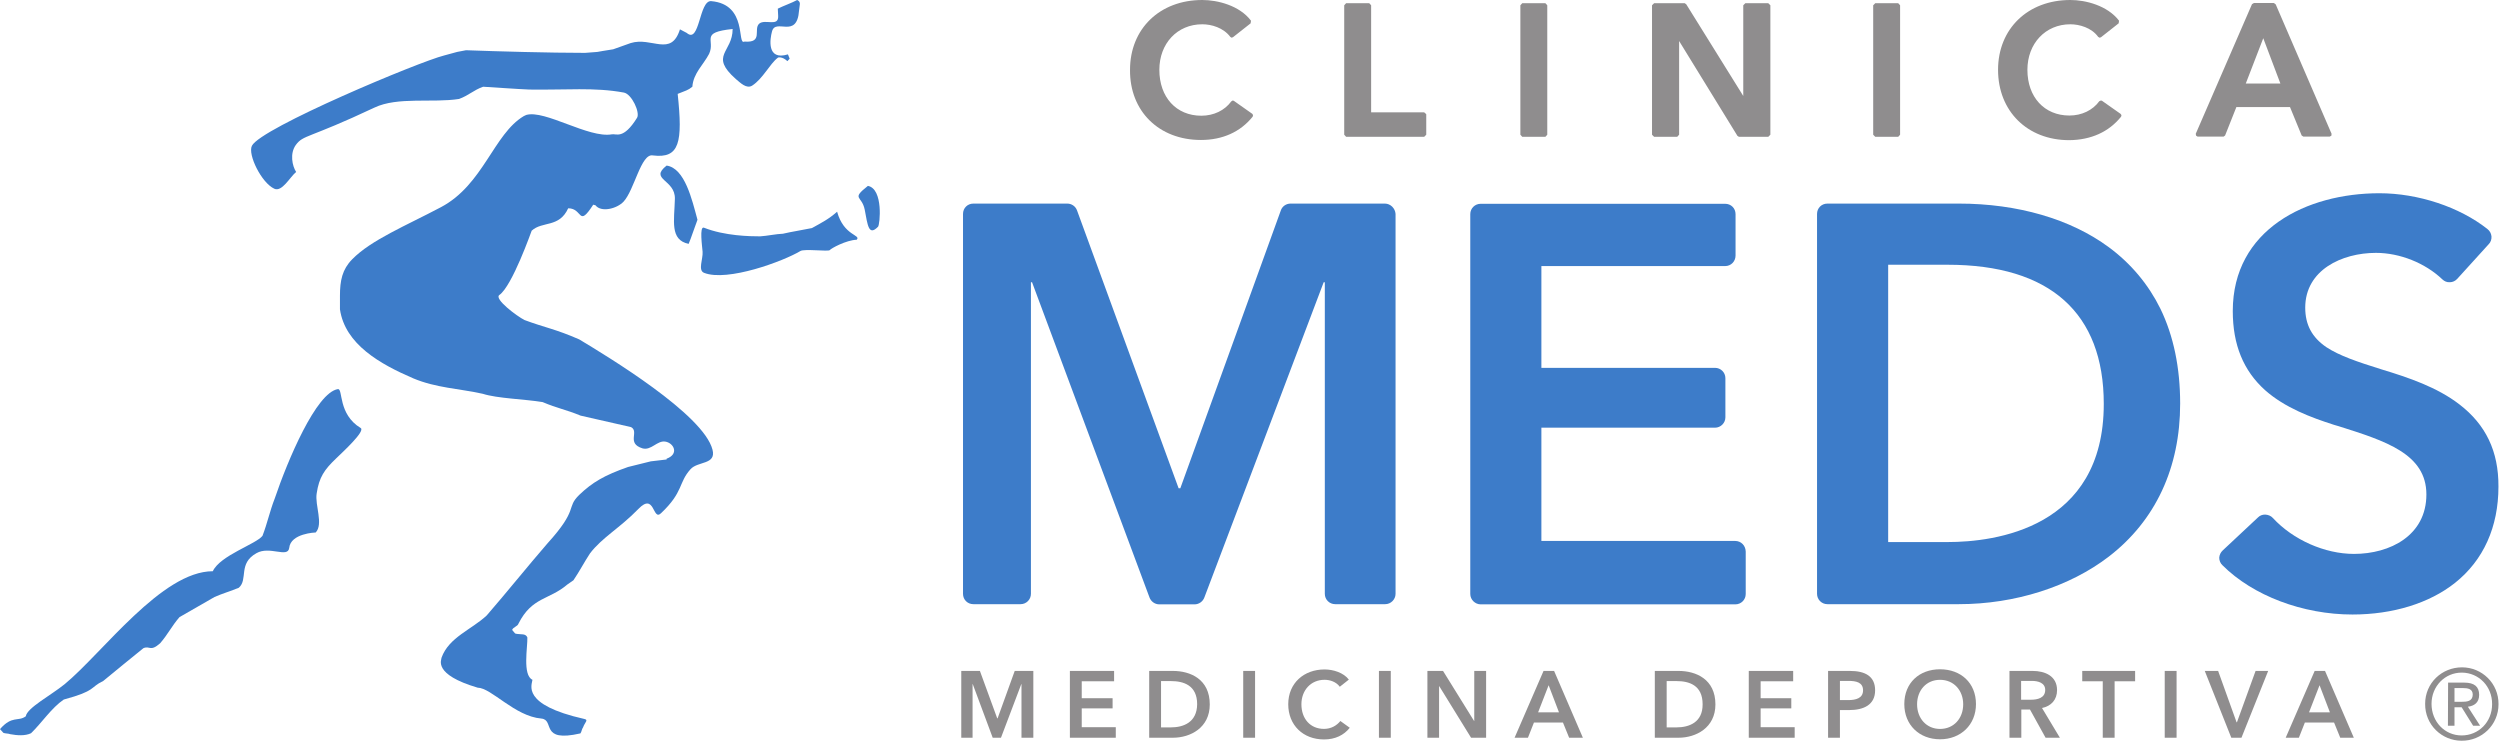 <svg width="108" height="32" viewBox="0 0 108 32" fill="none" xmlns="http://www.w3.org/2000/svg">
<path d="M59.825 8.795H55.753C55.558 8.795 55.387 8.917 55.33 9.096L50.99 21.093H50.916L46.527 9.088C46.462 8.909 46.291 8.795 46.105 8.795H42.049C41.797 8.795 41.602 8.99 41.602 9.242V25.653C41.602 25.905 41.797 26.1 42.049 26.1H44.089C44.341 26.1 44.536 25.896 44.536 25.653V12.193H44.585L49.657 25.807C49.722 25.986 49.892 26.108 50.079 26.108H51.607C51.794 26.108 51.965 25.986 52.03 25.807L57.183 12.193H57.232V25.653C57.232 25.905 57.435 26.1 57.679 26.1H59.841C60.085 26.1 60.288 25.896 60.288 25.653V9.242C60.272 8.998 60.069 8.795 59.825 8.795Z" fill="#3D7CC9"/>
<path d="M74.96 23.369H66.588V18.476H74.09C74.334 18.476 74.537 18.273 74.537 18.029V16.338C74.537 16.087 74.334 15.891 74.09 15.891H66.588V11.494H74.529C74.781 11.494 74.976 11.291 74.976 11.039V9.251C74.976 8.999 74.781 8.804 74.529 8.804H63.963C63.719 8.804 63.516 8.999 63.516 9.251V25.662C63.516 25.905 63.727 26.108 63.963 26.108H74.968C75.22 26.108 75.415 25.905 75.415 25.662V23.825C75.407 23.564 75.212 23.369 74.96 23.369Z" fill="#3D7CC9"/>
<path d="M91.103 10.681C89.453 9.461 87.161 8.795 84.625 8.795H78.943C78.691 8.795 78.496 8.99 78.496 9.242V25.653C78.496 25.896 78.691 26.1 78.943 26.1H84.625C87.047 26.1 89.412 25.344 91.103 24.043C93.119 22.491 94.183 20.207 94.183 17.435C94.183 15.891 93.899 14.509 93.33 13.338C92.818 12.298 92.062 11.388 91.103 10.681ZM84.137 23.417H81.569V11.437H84.137C88.559 11.437 90.883 13.517 90.883 17.451C90.883 22.832 86.169 23.417 84.137 23.417Z" fill="#3D7CC9"/>
<path d="M106.243 17.467C105.283 16.728 104.056 16.313 102.878 15.956C101.837 15.63 101.065 15.37 100.496 14.996C99.878 14.574 99.586 14.029 99.586 13.29C99.586 11.664 101.171 10.924 102.642 10.924C103.674 10.924 104.771 11.363 105.511 12.07C105.6 12.152 105.706 12.2 105.828 12.192H105.836C105.958 12.192 106.072 12.135 106.153 12.046L107.511 10.55C107.6 10.461 107.641 10.339 107.632 10.209C107.616 10.079 107.559 9.973 107.454 9.892C106.251 8.941 104.463 8.348 102.788 8.348C99.642 8.348 96.456 9.916 96.456 13.436C96.456 14.891 96.912 16.012 97.854 16.858C98.708 17.614 99.838 18.036 100.829 18.353L101.024 18.41C103.056 19.052 104.82 19.605 104.82 21.361C104.82 23.133 103.251 23.929 101.691 23.929C100.431 23.929 99.057 23.32 98.188 22.377C98.106 22.287 97.993 22.239 97.862 22.23H97.846C97.732 22.23 97.627 22.271 97.546 22.352L96.025 23.775C95.936 23.856 95.879 23.97 95.871 24.092C95.871 24.214 95.92 24.336 96.009 24.417C97.326 25.734 99.48 26.547 101.626 26.547C103.373 26.547 104.95 26.059 106.056 25.181C107.283 24.206 107.933 22.767 107.933 21.019C107.941 19.499 107.389 18.345 106.243 17.467Z" fill="#3D7CC9"/>
<path d="M107.099 30.018C107.099 29.668 106.896 29.489 106.457 29.489H105.758L105.75 31.351H106.034V30.554H106.343L106.839 31.351H107.14L106.612 30.53C106.88 30.497 107.099 30.359 107.099 30.018ZM106.327 30.318H106.034V29.725H106.408C106.603 29.725 106.823 29.757 106.823 30.009C106.815 30.302 106.571 30.318 106.327 30.318Z" fill="#8F8D8E"/>
<path d="M106.359 28.829C105.489 28.829 104.766 29.504 104.766 30.406C104.758 31.308 105.481 31.999 106.343 31.999C107.204 32.007 107.936 31.324 107.936 30.422C107.944 29.52 107.22 28.829 106.359 28.829ZM106.343 31.771C105.611 31.771 105.042 31.178 105.042 30.406C105.042 29.642 105.627 29.049 106.359 29.057C107.082 29.065 107.667 29.65 107.659 30.422C107.659 31.194 107.074 31.771 106.343 31.771Z" fill="#8F8D8E"/>
<path d="M43.096 31.033H43.08L42.332 28.984H41.527V31.87H42.015V29.553H42.023L42.885 31.87H43.242L44.12 29.553H44.128V31.87H44.64V28.984H43.836L43.096 31.033Z" fill="#8F8D8E"/>
<path d="M46.731 30.602H48.064V30.163H46.731V29.431H48.129V28.984H46.219V31.87H48.202V31.415H46.731V30.602Z" fill="#8F8D8E"/>
<path d="M50.669 28.984H49.645V31.87H50.669C51.425 31.87 52.262 31.439 52.262 30.431C52.262 29.342 51.425 28.984 50.669 28.984ZM50.587 31.423H50.157V29.423H50.587C51.116 29.423 51.717 29.594 51.717 30.423C51.709 31.212 51.116 31.423 50.587 31.423Z" fill="#8F8D8E"/>
<path d="M54.219 28.984H53.707V31.87H54.219V28.984Z" fill="#8F8D8E"/>
<path d="M57.197 31.488C56.603 31.488 56.221 31.049 56.221 30.424C56.221 29.83 56.62 29.367 57.221 29.367C57.457 29.367 57.725 29.456 57.879 29.668L58.27 29.359C58.042 29.058 57.595 28.92 57.221 28.92C56.335 28.92 55.652 29.505 55.652 30.424C55.652 31.326 56.294 31.944 57.197 31.944C57.684 31.944 58.058 31.757 58.31 31.44L57.904 31.147C57.749 31.342 57.506 31.488 57.197 31.488Z" fill="#8F8D8E"/>
<path d="M60.082 28.984H59.57V31.87H60.082V28.984Z" fill="#8F8D8E"/>
<path d="M63.688 31.146H63.68L62.339 28.984H61.664V31.87H62.168V29.643H62.176L63.55 31.87H64.2V28.984H63.688V31.146Z" fill="#8F8D8E"/>
<path d="M66.681 28.984L65.43 31.87H66.007L66.267 31.212H67.519L67.787 31.87H68.38L67.137 28.984H66.681ZM66.446 30.773L66.901 29.602L67.348 30.773H66.446Z" fill="#8F8D8E"/>
<path d="M72.512 28.984H71.488V31.87H72.512C73.268 31.87 74.106 31.439 74.106 30.431C74.106 29.342 73.268 28.984 72.512 28.984ZM72.431 31.423H72V29.423H72.431C72.96 29.423 73.553 29.594 73.553 30.423C73.561 31.212 72.96 31.423 72.431 31.423Z" fill="#8F8D8E"/>
<path d="M76.059 30.602H77.384V30.163H76.059V29.431H77.465V28.984H75.547V31.87H77.53V31.415H76.059V30.602Z" fill="#8F8D8E"/>
<path d="M79.915 28.984H78.973V31.87H79.485V30.675H79.883C80.501 30.675 81.005 30.456 81.005 29.822C81.005 29.212 80.574 28.984 79.915 28.984ZM79.842 30.244H79.485V29.415H79.859C80.176 29.415 80.484 29.472 80.484 29.822C80.484 30.163 80.176 30.244 79.842 30.244Z" fill="#8F8D8E"/>
<path d="M83.81 28.913C82.916 28.913 82.266 29.498 82.266 30.417C82.266 31.319 82.916 31.937 83.81 31.937C84.704 31.937 85.362 31.311 85.362 30.417C85.362 29.498 84.704 28.913 83.81 28.913ZM83.81 31.49C83.225 31.49 82.818 31.035 82.818 30.425C82.818 29.832 83.209 29.368 83.81 29.368C84.411 29.368 84.81 29.832 84.81 30.425C84.81 31.035 84.403 31.49 83.81 31.49Z" fill="#8F8D8E"/>
<path d="M88.865 29.814C88.865 29.204 88.345 28.984 87.808 28.984H86.809V31.87H87.321V30.651H87.695L88.369 31.87H88.987L88.215 30.586C88.613 30.504 88.865 30.228 88.865 29.814ZM87.312 30.228V29.415H87.776C88.044 29.415 88.353 29.497 88.353 29.805C88.353 30.155 88.02 30.228 87.735 30.228H87.312Z" fill="#8F8D8E"/>
<path d="M89.953 29.431H90.839V31.87H91.351V29.431H92.237V28.984H89.953V29.431Z" fill="#8F8D8E"/>
<path d="M94.028 28.984H93.516V31.87H94.028V28.984Z" fill="#8F8D8E"/>
<path d="M96.636 31.203H96.62L95.823 28.984H95.246L96.392 31.87H96.831L97.985 28.984H97.441L96.636 31.203Z" fill="#8F8D8E"/>
<path d="M99.994 28.984L98.742 31.87H99.311L99.571 31.212H100.831L101.099 31.87H101.685L100.441 28.984H99.994ZM99.75 30.773L100.205 29.602L100.652 30.773H99.75Z" fill="#8F8D8E"/>
<path d="M51.881 6.047C52.816 6.047 53.588 5.698 54.116 5.039L54.132 4.974L54.1 4.918L53.303 4.357L53.255 4.34L53.19 4.381C52.905 4.771 52.434 4.999 51.897 4.999C50.816 4.999 50.084 4.202 50.084 3.016C50.084 1.878 50.857 1.049 51.938 1.049C52.336 1.049 52.848 1.195 53.149 1.593L53.198 1.626H53.206L53.263 1.609L54.027 1.008L54.043 0.894C53.547 0.236 52.596 0 51.938 0C50.101 0 48.817 1.244 48.817 3.016C48.8 4.804 50.068 6.047 51.881 6.047Z" fill="#8F8D8E"/>
<path d="M91.632 5.039L91.648 4.974L91.608 4.918L90.811 4.357L90.763 4.34L90.689 4.373C90.405 4.763 89.933 4.991 89.397 4.991C88.316 4.991 87.584 4.194 87.584 3.016C87.584 1.878 88.365 1.049 89.438 1.049C89.828 1.049 90.356 1.195 90.641 1.593L90.698 1.626H90.714L90.763 1.609L91.526 1.008L91.543 0.894C91.039 0.236 90.096 0 89.438 0C87.601 0 86.316 1.244 86.316 3.016C86.316 4.804 87.584 6.055 89.389 6.055C90.332 6.047 91.104 5.698 91.632 5.039Z" fill="#8F8D8E"/>
<path d="M96.124 5.853L96.611 4.626H98.928L99.432 5.853L99.505 5.902H100.643L100.716 5.861L100.724 5.78L98.31 0.188L98.229 0.131H97.367L97.286 0.18L94.856 5.78L94.872 5.861L94.937 5.902H96.058L96.124 5.853ZM97.773 1.651L98.513 3.61H97.017L97.773 1.651Z" fill="#8F8D8E"/>
<path d="M82.003 0.139H81.011L80.922 0.228V5.82L81.011 5.91H82.003L82.084 5.82V0.228L82.003 0.139Z" fill="#8F8D8E"/>
<path d="M76.48 5.82V0.228L76.39 0.139H75.399L75.309 0.228V4.146L72.847 0.187L72.781 0.139H71.457L71.367 0.228V5.82L71.457 5.91H72.456L72.538 5.82V1.772L75.057 5.869L75.122 5.91H76.39L76.48 5.82Z" fill="#8F8D8E"/>
<path d="M65.761 5.91H66.761L66.842 5.82V0.228L66.761 0.139H65.761L65.68 0.228V5.82L65.761 5.91Z" fill="#8F8D8E"/>
<path d="M61.525 4.853H59.233V0.228L59.151 0.139H58.152L58.07 0.228V5.82L58.152 5.91H61.525L61.614 5.82V4.934L61.525 4.853Z" fill="#8F8D8E"/>
<path d="M34.438 0C34.625 0.089 34.535 0.219 34.519 0.455C34.43 1.715 33.495 0.756 33.349 1.366C33.267 1.666 33.105 2.634 34.039 2.349L34.113 2.536L34.015 2.642C33.796 2.43 33.601 2.479 33.601 2.495C33.251 2.764 32.959 3.398 32.495 3.698C32.251 3.853 31.983 3.576 31.788 3.414C30.626 2.382 31.65 2.276 31.65 1.252C30.203 1.406 30.918 1.715 30.634 2.325C30.39 2.796 29.951 3.162 29.91 3.747C29.724 3.901 29.618 3.918 29.276 4.056C29.496 6.145 29.366 6.86 28.203 6.714C27.692 6.616 27.407 8.209 26.936 8.713C26.643 9.022 25.968 9.185 25.724 8.868L25.627 8.843C24.968 9.859 25.188 8.998 24.546 8.998C24.156 9.851 23.432 9.542 22.969 9.965C22.961 9.973 22.132 12.355 21.571 12.745C21.335 12.916 22.335 13.663 22.66 13.826C23.506 14.143 24.009 14.216 25.025 14.663C26.253 15.403 30.39 17.898 30.78 19.426C30.951 20.085 30.146 19.914 29.829 20.272C29.301 20.857 29.537 21.247 28.553 22.174C28.187 22.523 28.293 21.247 27.578 21.987C26.773 22.816 26.017 23.214 25.489 23.905C25.253 24.262 25.017 24.71 24.773 25.067L24.505 25.254C23.725 25.921 22.985 25.782 22.4 26.937C22.359 27.067 22.172 27.083 22.124 27.213L22.254 27.367L22.327 27.384C22.514 27.416 22.709 27.359 22.782 27.538C22.798 27.945 22.563 29.164 23.002 29.367C22.985 29.578 22.489 30.44 25.237 31.058C25.44 31.098 25.269 31.196 25.188 31.423C25.131 31.497 25.131 31.602 25.074 31.683C23.294 32.09 23.985 31.098 23.384 31.041C22.238 30.944 21.23 29.716 20.636 29.708C18.686 29.131 19.076 28.505 19.076 28.408C19.393 27.53 20.376 27.197 21.026 26.587C21.88 25.604 22.798 24.458 23.644 23.482C25.025 21.962 24.432 21.954 25.025 21.377C25.586 20.84 26.107 20.532 27.131 20.174C27.309 20.133 27.943 19.971 28.114 19.93L28.456 19.89L28.797 19.849V19.816C29.35 19.613 29.106 19.134 28.74 19.077C28.39 19.02 28.13 19.475 27.756 19.369C27.049 19.15 27.626 18.646 27.261 18.451C26.692 18.321 25.643 18.085 25.082 17.955C24.432 17.687 24.091 17.646 23.44 17.37C22.652 17.24 21.49 17.215 20.856 17.012C19.84 16.785 18.84 16.76 17.856 16.346C16.418 15.728 14.906 14.874 14.686 13.363V12.777C14.686 12.119 14.784 11.639 15.215 11.201C16.036 10.363 17.531 9.754 19.051 8.949C20.88 7.982 21.327 5.787 22.628 5.015L22.733 4.966C23.538 4.731 25.432 5.982 26.432 5.803C26.619 5.763 26.927 6.047 27.521 5.088C27.659 4.861 27.293 4.064 26.952 3.999C25.676 3.763 24.456 3.893 22.872 3.869C22.302 3.845 21.433 3.78 20.872 3.747C20.457 3.893 20.254 4.121 19.831 4.275C18.702 4.454 17.174 4.17 16.174 4.649C13.296 6.007 13.11 5.812 12.776 6.267C12.516 6.633 12.622 7.161 12.793 7.429C12.524 7.649 12.183 8.307 11.85 8.153C11.297 7.901 10.695 6.673 10.882 6.299C11.264 5.527 18.133 2.658 19.181 2.398L19.75 2.243C19.88 2.219 20.002 2.195 20.132 2.17C21.449 2.219 23.757 2.284 25.277 2.284L25.806 2.243L26.033 2.203L26.488 2.13L27.244 1.861C28.155 1.577 28.992 2.479 29.374 1.268L29.667 1.422C30.236 1.918 30.195 0.008 30.723 0.049C32.316 0.187 31.821 1.975 32.162 1.796C32.983 1.861 32.536 1.26 32.796 1.024C33.048 0.805 33.641 1.179 33.617 0.691L33.601 0.374C33.844 0.252 34.218 0.122 34.438 0Z" fill="#3D7CC9"/>
<path d="M14.598 16.809C14.826 16.785 14.59 17.89 15.582 18.491C15.793 18.622 14.818 19.516 14.525 19.8C14.013 20.288 13.785 20.613 13.68 21.32C13.598 21.824 13.98 22.637 13.639 23.003C13.639 23.003 12.55 23.035 12.493 23.677C12.428 24.116 11.648 23.572 11.079 23.897C10.274 24.344 10.729 25.035 10.315 25.392C10.006 25.522 9.575 25.652 9.266 25.791C8.778 26.075 8.242 26.384 7.754 26.66C7.421 27.042 7.25 27.408 6.917 27.79C6.486 28.172 6.478 27.88 6.194 28.002C5.649 28.44 5.007 28.969 4.462 29.416C3.869 29.7 4.17 29.838 2.755 30.22C2.227 30.578 1.796 31.236 1.341 31.675C1.089 31.797 0.74 31.773 0.439 31.716C0.366 31.683 0.219 31.692 0.146 31.659L0 31.497C0.528 30.895 0.78 31.188 1.114 30.944C1.17 30.578 2.195 30.042 2.796 29.554C4.446 28.188 6.99 24.677 9.193 24.677C9.51 23.994 11.062 23.507 11.339 23.149C11.55 22.604 11.656 22.076 11.867 21.54C12.428 19.881 13.663 16.955 14.598 16.809Z" fill="#3D7CC9"/>
<path fill-rule="evenodd" clip-rule="evenodd" d="M36.163 9.146C36.456 10.202 37.212 10.137 37.009 10.357C36.554 10.373 35.903 10.73 35.846 10.804C35.79 10.877 34.749 10.739 34.578 10.844C33.847 11.283 31.425 12.185 30.417 11.787C30.14 11.681 30.376 11.186 30.352 10.877C30.336 10.657 30.206 9.763 30.409 9.836C31.311 10.194 32.408 10.21 32.839 10.21C33.123 10.194 33.546 10.105 33.822 10.097C34.205 10.007 34.692 9.934 35.074 9.853C35.473 9.633 35.798 9.471 36.163 9.146Z" fill="#3D7CC9"/>
<path fill-rule="evenodd" clip-rule="evenodd" d="M37.493 8.03C38.168 8.16 38.014 9.705 37.932 9.794C37.526 10.209 37.485 9.745 37.355 9.054C37.233 8.437 36.754 8.616 37.493 8.03Z" fill="#3D7CC9"/>
<path fill-rule="evenodd" clip-rule="evenodd" d="M28.798 7.153C29.586 7.267 29.895 8.625 30.131 9.494C30.049 9.697 29.838 10.34 29.749 10.535C28.928 10.364 29.131 9.535 29.155 8.592C29.18 7.747 28.026 7.763 28.798 7.153Z" fill="#3D7CC9"/>
</svg>

